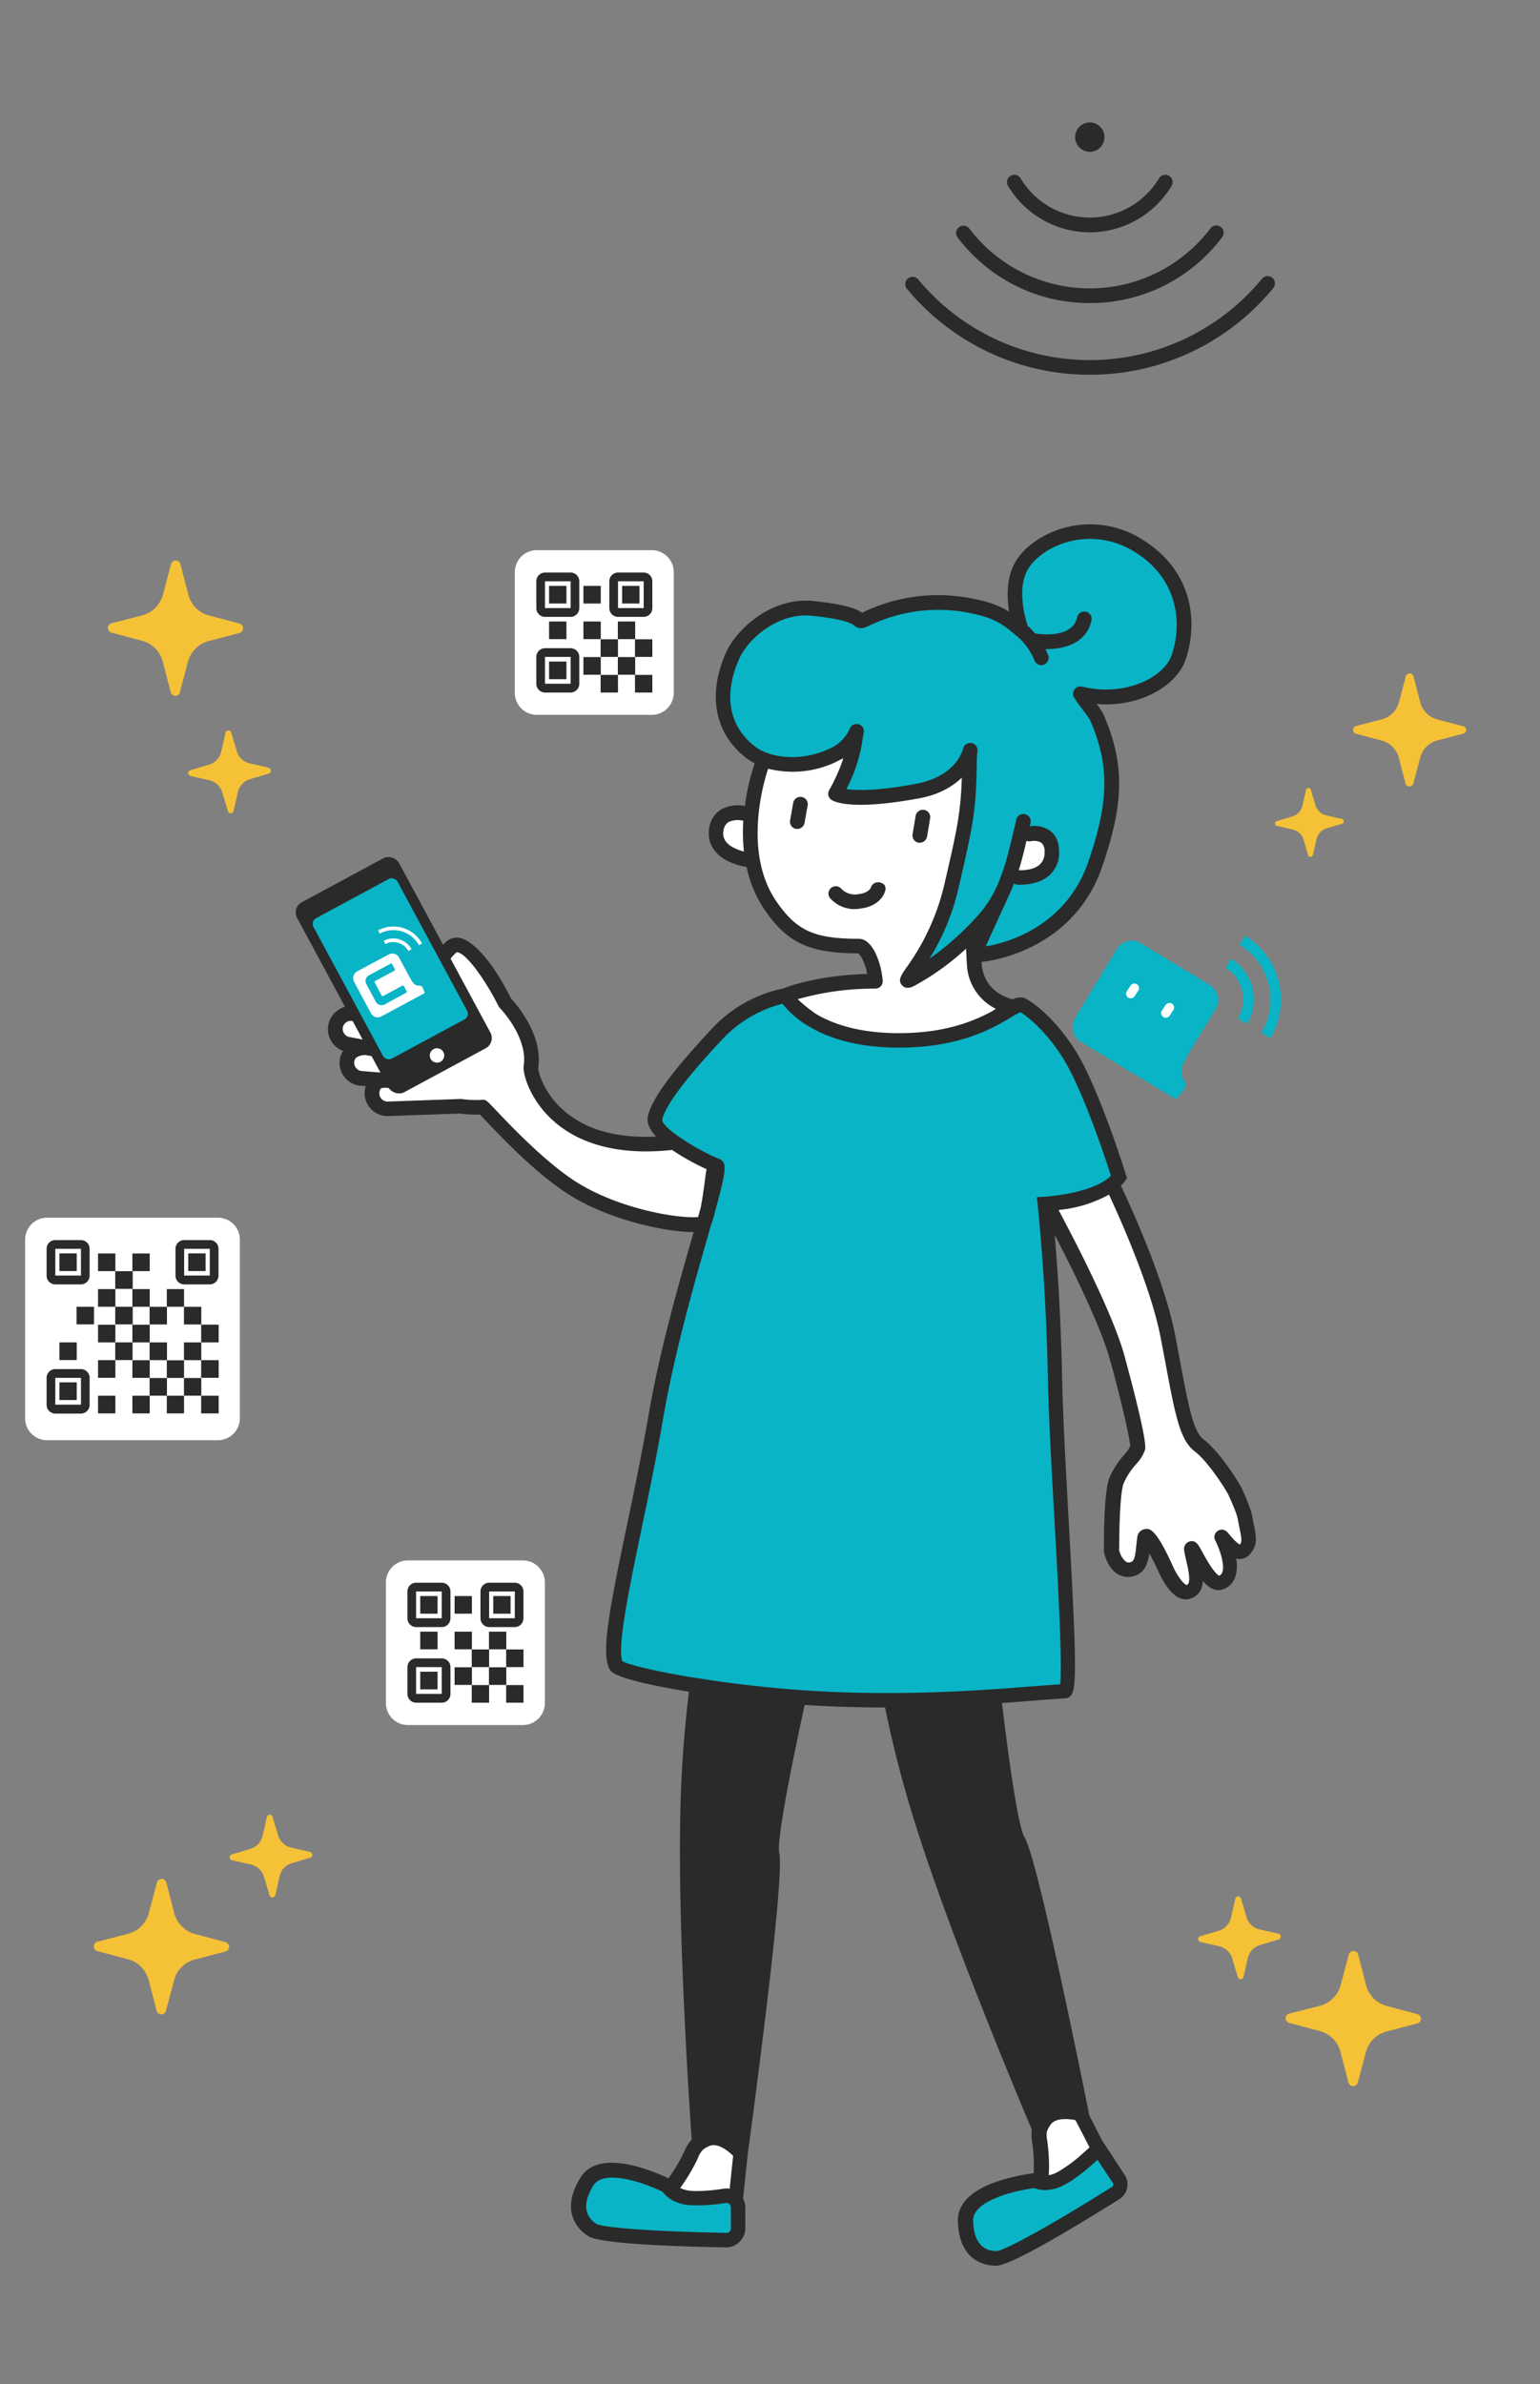 <svg xmlns="http://www.w3.org/2000/svg" viewBox="0 0 420 650"><rect x="0" y="0" width="420" height="650" fill="#808080" stroke="none"/><title>top_poinnt_1_positive</title><g id="top_poinnt_1_positive"><g id="back"><path id="パス_197" data-name="パス 197" d="M49.05,188.75l2.22-8.36a7.92,7.92,0,0,1,5.65-5.61l8.38-2.19a1.31,1.31,0,0,0,.94-1.6,1.33,1.33,0,0,0-.93-1L57,167.82a7.93,7.93,0,0,1-5.62-5.65l-2.18-8.37a1.31,1.31,0,0,0-1.6-.94,1.33,1.33,0,0,0-.95.93l-2.22,8.36a7.93,7.93,0,0,1-5.65,5.62l-8.37,2.17a1.32,1.32,0,0,0,0,2.55l8.36,2.23a7.88,7.88,0,0,1,5.61,5.65l2.18,8.37a1.33,1.33,0,0,0,1.61.94,1.32,1.32,0,0,0,.94-.94Z" fill="#f5c136"/><path id="パス_199" data-name="パス 199" d="M73.27,209.31l-5.15-1.18a4.83,4.83,0,0,1-3.55-3.33l-1.5-5.07a.81.81,0,0,0-1.56.05l-1.19,5.15A4.81,4.81,0,0,1,57,208.48L51.92,210a.81.81,0,0,0,0,1.56l5.16,1.18a4.85,4.85,0,0,1,3.55,3.33l1.51,5.07a.8.8,0,0,0,1.55,0l1.18-5.15a4.86,4.86,0,0,1,3.33-3.56l5.07-1.5a.79.79,0,0,0,.55-1,.81.81,0,0,0-.6-.57Z" fill="#f5c136"/><path id="パス_197-2" data-name="パス 197" d="M370.3,567.85l2.22-8.36a7.92,7.92,0,0,1,5.65-5.61l8.38-2.19a1.32,1.32,0,0,0,0-2.55l-8.35-2.22a7.91,7.91,0,0,1-5.62-5.65l-2.18-8.37a1.32,1.32,0,0,0-2.55,0l-2.22,8.36a7.92,7.92,0,0,1-5.65,5.61L351.61,549a1.32,1.32,0,0,0,0,2.55l8.36,2.23a7.89,7.89,0,0,1,5.61,5.64l2.18,8.37a1.32,1.32,0,0,0,2.55,0Z" fill="#f5c136"/><path id="パス_199-2" data-name="パス 199" d="M348.67,527.23l-5.15-1.18a4.81,4.81,0,0,1-3.55-3.33l-1.51-5.07a.8.8,0,0,0-1-.54.79.79,0,0,0-.55.59l-1.19,5.15a4.84,4.84,0,0,1-3.33,3.56l-5.07,1.5a.81.81,0,0,0-.55,1,.8.8,0,0,0,.6.56l5.15,1.18a4.81,4.81,0,0,1,3.55,3.33l1.51,5.07a.8.8,0,0,0,1,.54.81.81,0,0,0,.56-.59l1.18-5.15a4.81,4.81,0,0,1,3.33-3.55l5.07-1.51a.8.8,0,0,0,.55-1,.78.78,0,0,0-.6-.56Z" fill="#f5c136"/><path id="パス_197-3" data-name="パス 197" d="M385.48,213.54l1.86-7a6.57,6.57,0,0,1,4.7-4.67l7-1.82a1.1,1.1,0,0,0,.79-1.34A1.13,1.13,0,0,0,399,198l-7-1.85a6.57,6.57,0,0,1-4.67-4.7l-1.82-7a1.09,1.09,0,0,0-2.12,0l-1.85,7a6.6,6.6,0,0,1-4.71,4.68l-7,1.81a1.1,1.1,0,0,0,0,2.12l7,1.86a6.57,6.57,0,0,1,4.67,4.7l1.82,7a1.1,1.1,0,0,0,2.12,0Z" fill="#f5c136"/><path id="パス_199-3" data-name="パス 199" d="M366,223.3l-4.29-1a4,4,0,0,1-2.95-2.77l-1.26-4.22a.67.67,0,0,0-1.29,0l-1,4.3a4,4,0,0,1-2.77,3l-4.22,1.26a.66.66,0,0,0,0,1.29l4.29,1a4,4,0,0,1,3,2.77l1.25,4.22a.67.67,0,0,0,.83.45.68.68,0,0,0,.47-.49l1-4.29a4,4,0,0,1,2.77-3L366,224.6a.67.67,0,0,0,.46-.83.7.7,0,0,0-.5-.47Z" fill="#f5c136"/><path id="パス_197-4" data-name="パス 197" d="M45.26,548.23l2.23-8.36a7.9,7.9,0,0,1,5.64-5.61l8.38-2.19a1.32,1.32,0,0,0,0-2.55l-8.36-2.22a8,8,0,0,1-5.62-5.65l-2.17-8.37a1.33,1.33,0,0,0-1.61-.95,1.35,1.35,0,0,0-.95.94l-2.22,8.36a7.9,7.9,0,0,1-5.65,5.61l-8.37,2.18a1.32,1.32,0,0,0,0,2.55l8.36,2.23a7.92,7.92,0,0,1,5.62,5.64l2.17,8.37a1.33,1.33,0,0,0,1.61.95,1.35,1.35,0,0,0,1-.94Z" fill="#f5c136"/><path id="パス_199-4" data-name="パス 199" d="M84.55,504.92l-5.15-1.18a4.83,4.83,0,0,1-3.55-3.33l-1.5-5.06a.81.81,0,0,0-1-.55.8.8,0,0,0-.56.6l-1.19,5.15a4.81,4.81,0,0,1-3.33,3.55l-5.07,1.51a.79.79,0,0,0-.54,1,.81.81,0,0,0,.59.57l5.16,1.18A4.83,4.83,0,0,1,72,511.68l1.51,5.06a.8.8,0,0,0,1.55,0l1.19-5.15A4.81,4.81,0,0,1,79.54,508l5.06-1.5a.81.81,0,0,0,0-1.56Z" fill="#f5c136"/><g id="QRコード"><path id="長方形_56" data-name="長方形 56" d="M146.26,150h31.63a6,6,0,0,1,5.86,6.07v32.76a6,6,0,0,1-5.86,6.07H146.26a6,6,0,0,1-5.86-6.07V156.08A6,6,0,0,1,146.26,150Z" fill="#fff"/><g id="長方形_40" data-name="長方形 40"><path d="M148.6,156.08h7a2.39,2.39,0,0,1,2.34,2.43v7.28a2.38,2.38,0,0,1-2.34,2.42h-7a2.38,2.38,0,0,1-2.34-2.42v-7.28A2.39,2.39,0,0,1,148.6,156.08Z" fill="#fff"/><path d="M155.63,168.19h-7a2.39,2.39,0,0,1-2.36-2.4v-7.28a2.39,2.39,0,0,1,2.36-2.41h7a2.39,2.39,0,0,1,2.36,2.41v7.28A2.39,2.39,0,0,1,155.63,168.19Zm-7-9.7v7.3l7,0,0-7.3Z" fill="#292a2a"/></g><g id="長方形_44" data-name="長方形 44"><path d="M168.52,156.08h7a2.39,2.39,0,0,1,2.34,2.43v7.28a2.38,2.38,0,0,1-2.34,2.42h-7a2.38,2.38,0,0,1-2.35-2.42v-7.28A2.39,2.39,0,0,1,168.52,156.08Z" fill="#fff"/><path d="M175.55,168.19h-7a2.39,2.39,0,0,1-2.37-2.4v-7.28a2.39,2.39,0,0,1,2.37-2.41h7a2.39,2.39,0,0,1,2.36,2.41v7.28A2.39,2.39,0,0,1,175.55,168.19Zm-7-9.7v7.3l7,0,0-7.3Z" fill="#292a2a"/></g><g id="長方形_43" data-name="長方形 43"><path d="M148.6,176.71h7a2.38,2.38,0,0,1,2.34,2.42v7.28a2.39,2.39,0,0,1-2.34,2.43h-7a2.39,2.39,0,0,1-2.34-2.43v-7.28A2.38,2.38,0,0,1,148.6,176.71Z" fill="#fff"/><path d="M155.63,188.82h-7a2.39,2.39,0,0,1-2.36-2.41v-7.28a2.39,2.39,0,0,1,2.36-2.4h7a2.39,2.39,0,0,1,2.36,2.4v7.28A2.39,2.39,0,0,1,155.63,188.82Zm-7-9.71v7.3l7,0,0-7.3Z" fill="#292a2a"/></g><g id="長方形_41" data-name="長方形 41"><path d="M150.94,159.72h2.35a1.19,1.19,0,0,1,1.17,1.21v2.43a1.19,1.19,0,0,1-1.17,1.21h-2.35a1.19,1.19,0,0,1-1.17-1.21v-2.43A1.19,1.19,0,0,1,150.94,159.72Z" fill="#fff"/><rect x="149.75" y="159.74" width="4.73" height="4.81" fill="#292a2a"/></g><g id="長方形_45" data-name="長方形 45"><path d="M170.86,159.72h2.34a1.19,1.19,0,0,1,1.17,1.21v2.43a1.19,1.19,0,0,1-1.17,1.21h-2.34a1.19,1.19,0,0,1-1.17-1.21v-2.43A1.19,1.19,0,0,1,170.86,159.72Z" fill="#fff"/><rect x="169.67" y="159.74" width="4.73" height="4.81" fill="#292a2a"/></g><g id="長方形_46" data-name="長方形 46"><path d="M174.37,174.28h2.35a1.19,1.19,0,0,1,1.17,1.21v2.43a1.19,1.19,0,0,1-1.17,1.21h-2.35a1.19,1.19,0,0,1-1.17-1.21v-2.43A1.19,1.19,0,0,1,174.37,174.28Z" fill="#fff"/><rect x="173.18" y="174.3" width="4.73" height="4.81" fill="#292a2a"/></g><g id="長方形_47" data-name="長方形 47"><path d="M169.69,179.13H172a1.2,1.2,0,0,1,1.17,1.22v2.42A1.2,1.2,0,0,1,172,184h-2.34a1.2,1.2,0,0,1-1.17-1.22v-2.42A1.2,1.2,0,0,1,169.69,179.13Z" fill="#fff"/><rect x="168.5" y="179.15" width="4.73" height="4.81" fill="#292a2a"/></g><g id="長方形_53" data-name="長方形 53"><path d="M169.69,169.43H172a1.19,1.19,0,0,1,1.17,1.21v2.43a1.19,1.19,0,0,1-1.17,1.21h-2.34a1.19,1.19,0,0,1-1.17-1.21v-2.43A1.19,1.19,0,0,1,169.69,169.43Z" fill="#fff"/><rect x="168.5" y="169.45" width="4.73" height="4.81" fill="#292a2a"/></g><g id="長方形_52" data-name="長方形 52"><path d="M160.32,179.13h2.34a1.2,1.2,0,0,1,1.17,1.22v2.42a1.2,1.2,0,0,1-1.17,1.22h-2.34a1.2,1.2,0,0,1-1.18-1.22v-2.42A1.2,1.2,0,0,1,160.32,179.13Z" fill="#fff"/><rect x="159.12" y="179.15" width="4.73" height="4.81" fill="#292a2a"/></g><g id="長方形_51" data-name="長方形 51"><path d="M174.37,184h2.35a1.19,1.19,0,0,1,1.17,1.21v2.43a1.19,1.19,0,0,1-1.17,1.21h-2.35a1.19,1.19,0,0,1-1.17-1.21V185.2A1.19,1.19,0,0,1,174.37,184Z" fill="#fff"/><rect x="173.18" y="184.01" width="4.73" height="4.81" fill="#292a2a"/></g><g id="長方形_49" data-name="長方形 49"><path d="M165,174.28h2.34a1.2,1.2,0,0,1,1.18,1.21v2.43a1.2,1.2,0,0,1-1.18,1.21H165a1.19,1.19,0,0,1-1.17-1.21v-2.43A1.19,1.19,0,0,1,165,174.28Z" fill="#fff"/><rect x="163.81" y="174.3" width="4.73" height="4.81" fill="#292a2a"/></g><g id="長方形_50" data-name="長方形 50"><path d="M160.32,169.43h2.34a1.19,1.19,0,0,1,1.17,1.21v2.43a1.19,1.19,0,0,1-1.17,1.21h-2.34a1.2,1.2,0,0,1-1.18-1.21v-2.43A1.2,1.2,0,0,1,160.32,169.43Z" fill="#fff"/><rect x="159.12" y="169.45" width="4.73" height="4.81" fill="#292a2a"/></g><g id="長方形_55" data-name="長方形 55"><path d="M160.32,159.72h2.34a1.19,1.19,0,0,1,1.17,1.21v2.43a1.19,1.19,0,0,1-1.17,1.21h-2.34a1.2,1.2,0,0,1-1.18-1.21v-2.43A1.2,1.2,0,0,1,160.32,159.72Z" fill="#fff"/><rect x="159.12" y="159.74" width="4.73" height="4.81" fill="#292a2a"/></g><g id="長方形_54" data-name="長方形 54"><path d="M150.94,169.43h2.35a1.19,1.19,0,0,1,1.17,1.21v2.43a1.19,1.19,0,0,1-1.17,1.21h-2.35a1.19,1.19,0,0,1-1.17-1.21v-2.43A1.19,1.19,0,0,1,150.94,169.43Z" fill="#fff"/><rect x="149.75" y="169.45" width="4.73" height="4.81" fill="#292a2a"/></g><g id="長方形_48" data-name="長方形 48"><path d="M165,184h2.34a1.2,1.2,0,0,1,1.18,1.21v2.43a1.2,1.2,0,0,1-1.18,1.21H165a1.19,1.19,0,0,1-1.17-1.21V185.2A1.19,1.19,0,0,1,165,184Z" fill="#fff"/><rect x="163.81" y="184.01" width="4.73" height="4.81" fill="#292a2a"/></g><g id="長方形_42" data-name="長方形 42"><path d="M150.94,180.35h2.35a1.19,1.19,0,0,1,1.17,1.21V184a1.19,1.19,0,0,1-1.17,1.21h-2.35a1.19,1.19,0,0,1-1.17-1.21v-2.43A1.19,1.19,0,0,1,150.94,180.35Z" fill="#fff"/><rect x="149.75" y="180.37" width="4.73" height="4.81" fill="#292a2a"/></g></g><g id="QRコード-2"><path id="長方形_56-2" data-name="長方形 56-2" d="M111.11,425.44h31.63a6,6,0,0,1,5.86,6.06v32.76a6,6,0,0,1-5.86,6.07H111.11a6,6,0,0,1-5.86-6.07V431.5A6,6,0,0,1,111.11,425.44Z" fill="#fff"/><g id="長方形_40-2" data-name="長方形 40-2"><path d="M113.45,431.5h7a2.39,2.39,0,0,1,2.35,2.43v7.28a2.39,2.39,0,0,1-2.35,2.43h-7a2.39,2.39,0,0,1-2.34-2.43v-7.28A2.39,2.39,0,0,1,113.45,431.5Z" fill="#fff"/><path d="M120.48,443.62h-7a2.39,2.39,0,0,1-2.36-2.41v-7.28a2.39,2.39,0,0,1,2.36-2.41h7a2.39,2.39,0,0,1,2.37,2.41v7.28A2.39,2.39,0,0,1,120.48,443.62Zm-7-9.71v7.3l7,0,0-7.3Z" fill="#292a2a"/></g><g id="長方形_44-2" data-name="長方形 44-2"><path d="M133.37,431.5h7a2.39,2.39,0,0,1,2.34,2.43v7.28a2.39,2.39,0,0,1-2.34,2.43h-7a2.39,2.39,0,0,1-2.34-2.43v-7.28A2.39,2.39,0,0,1,133.37,431.5Z" fill="#fff"/><path d="M140.4,443.62h-7a2.39,2.39,0,0,1-2.36-2.41v-7.28a2.39,2.39,0,0,1,2.36-2.41h7a2.39,2.39,0,0,1,2.36,2.41v7.28A2.39,2.39,0,0,1,140.4,443.62Zm-7-9.71v7.3l7,0,0-7.3Z" fill="#292a2a"/></g><g id="長方形_43-2" data-name="長方形 43-2"><path d="M113.45,452.13h7a2.39,2.39,0,0,1,2.35,2.43v7.28a2.38,2.38,0,0,1-2.35,2.42h-7a2.38,2.38,0,0,1-2.34-2.42v-7.28A2.39,2.39,0,0,1,113.45,452.13Z" fill="#fff"/><path d="M120.48,464.24h-7a2.39,2.39,0,0,1-2.36-2.4v-7.28a2.39,2.39,0,0,1,2.36-2.41h7a2.39,2.39,0,0,1,2.37,2.41v7.28A2.39,2.39,0,0,1,120.48,464.24Zm-7-9.71v7.31l7,0,0-7.3Z" fill="#292a2a"/></g><g id="長方形_41-2" data-name="長方形 41-2"><path d="M115.8,435.14h2.34a1.2,1.2,0,0,1,1.17,1.22v2.42a1.2,1.2,0,0,1-1.17,1.22H115.8a1.2,1.2,0,0,1-1.17-1.22v-2.42A1.2,1.2,0,0,1,115.8,435.14Z" fill="#fff"/><rect x="114.61" y="435.16" width="4.73" height="4.81" fill="#292a2a"/></g><g id="長方形_45-2" data-name="長方形 45-2"><path d="M135.71,435.14h2.35a1.2,1.2,0,0,1,1.17,1.22v2.42a1.2,1.2,0,0,1-1.17,1.22h-2.35a1.2,1.2,0,0,1-1.17-1.22v-2.42A1.2,1.2,0,0,1,135.71,435.14Z" fill="#fff"/><rect x="134.52" y="435.16" width="4.73" height="4.81" fill="#292a2a"/></g><g id="長方形_46-2" data-name="長方形 46-2"><path d="M139.23,449.7h2.34a1.2,1.2,0,0,1,1.17,1.22v2.42a1.2,1.2,0,0,1-1.17,1.22h-2.34a1.2,1.2,0,0,1-1.17-1.22v-2.42A1.2,1.2,0,0,1,139.23,449.7Z" fill="#fff"/><rect x="138.04" y="449.72" width="4.73" height="4.81" fill="#292a2a"/></g><g id="長方形_47-2" data-name="長方形 47-2"><path d="M134.54,454.56h2.35a1.19,1.19,0,0,1,1.17,1.21v2.43a1.19,1.19,0,0,1-1.17,1.21h-2.35a1.19,1.19,0,0,1-1.17-1.21v-2.43A1.19,1.19,0,0,1,134.54,454.56Z" fill="#fff"/><rect x="133.35" y="454.58" width="4.73" height="4.81" fill="#292a2a"/></g><g id="長方形_53-2" data-name="長方形 53-2"><path d="M134.54,444.85h2.35a1.19,1.19,0,0,1,1.17,1.21v2.43a1.19,1.19,0,0,1-1.17,1.21h-2.35a1.19,1.19,0,0,1-1.17-1.21v-2.43A1.19,1.19,0,0,1,134.54,444.85Z" fill="#fff"/><rect x="133.35" y="444.87" width="4.73" height="4.81" fill="#292a2a"/></g><g id="長方形_52-2" data-name="長方形 52-2"><path d="M125.17,454.56h2.34a1.19,1.19,0,0,1,1.17,1.21v2.43a1.19,1.19,0,0,1-1.17,1.21h-2.34A1.19,1.19,0,0,1,124,458.2v-2.43A1.19,1.19,0,0,1,125.17,454.56Z" fill="#fff"/><rect x="123.98" y="454.58" width="4.73" height="4.81" fill="#292a2a"/></g><g id="長方形_51-2" data-name="長方形 51-2"><path d="M139.23,459.41h2.34a1.19,1.19,0,0,1,1.17,1.21v2.43a1.19,1.19,0,0,1-1.17,1.21h-2.34a1.19,1.19,0,0,1-1.17-1.21v-2.43A1.19,1.19,0,0,1,139.23,459.41Z" fill="#fff"/><rect x="138.04" y="459.43" width="4.73" height="4.81" fill="#292a2a"/></g><g id="長方形_49-2" data-name="長方形 49-2"><path d="M129.86,449.7h2.34a1.2,1.2,0,0,1,1.17,1.22v2.42a1.2,1.2,0,0,1-1.17,1.22h-2.34a1.2,1.2,0,0,1-1.18-1.22v-2.42A1.2,1.2,0,0,1,129.86,449.7Z" fill="#fff"/><rect x="128.66" y="449.72" width="4.73" height="4.81" fill="#292a2a"/></g><g id="長方形_50-2" data-name="長方形 50-2"><path d="M125.17,444.85h2.34a1.19,1.19,0,0,1,1.17,1.21v2.43a1.19,1.19,0,0,1-1.17,1.21h-2.34a1.19,1.19,0,0,1-1.17-1.21v-2.43A1.19,1.19,0,0,1,125.17,444.85Z" fill="#fff"/><rect x="123.98" y="444.87" width="4.73" height="4.81" fill="#292a2a"/></g><g id="長方形_55-2" data-name="長方形 55-2"><path d="M125.17,435.14h2.34a1.2,1.2,0,0,1,1.17,1.22v2.42a1.2,1.2,0,0,1-1.17,1.22h-2.34a1.2,1.2,0,0,1-1.17-1.22v-2.42A1.2,1.2,0,0,1,125.17,435.14Z" fill="#fff"/><rect x="123.98" y="435.16" width="4.73" height="4.81" fill="#292a2a"/></g><g id="長方形_54-2" data-name="長方形 54-2"><path d="M115.8,444.85h2.34a1.19,1.19,0,0,1,1.17,1.21v2.43a1.19,1.19,0,0,1-1.17,1.21H115.8a1.19,1.19,0,0,1-1.17-1.21v-2.43A1.19,1.19,0,0,1,115.8,444.85Z" fill="#fff"/><rect x="114.61" y="444.87" width="4.73" height="4.81" fill="#292a2a"/></g><g id="長方形_48-2" data-name="長方形 48-2"><path d="M129.86,459.41h2.34a1.19,1.19,0,0,1,1.17,1.21v2.43a1.19,1.19,0,0,1-1.17,1.21h-2.34a1.2,1.2,0,0,1-1.18-1.21v-2.43A1.2,1.2,0,0,1,129.86,459.41Z" fill="#fff"/><rect x="128.66" y="459.43" width="4.73" height="4.81" fill="#292a2a"/></g><g id="長方形_42-2" data-name="長方形 42-2"><path d="M115.8,455.77h2.34a1.19,1.19,0,0,1,1.17,1.21v2.43a1.19,1.19,0,0,1-1.17,1.21H115.8a1.19,1.19,0,0,1-1.17-1.21V457A1.19,1.19,0,0,1,115.8,455.77Z" fill="#fff"/><rect x="114.61" y="455.79" width="4.73" height="4.81" fill="#292a2a"/></g></g><g id="QRコード_大_" data-name="QRコード 大 "><path id="長方形_65" data-name="長方形 65" d="M12.7,332H59.56a6,6,0,0,1,5.86,6.07v48.53a6,6,0,0,1-5.86,6.07H12.7a6,6,0,0,1-5.85-6.07V338.08A6,6,0,0,1,12.7,332Z" fill="#fff"/><path d="M15.05,338.08h7a2.38,2.38,0,0,1,2.34,2.42v7.28a2.39,2.39,0,0,1-2.34,2.43h-7a2.39,2.39,0,0,1-2.35-2.43V340.5A2.38,2.38,0,0,1,15.05,338.08Z" fill="#fff"/><path d="M50.19,338.08h7a2.37,2.37,0,0,1,2.34,2.42v7.28a2.38,2.38,0,0,1-2.34,2.43h-7a2.39,2.39,0,0,1-2.34-2.43V340.5A2.38,2.38,0,0,1,50.19,338.08Z" fill="#fff"/><path d="M15.05,373.26h7a2.39,2.39,0,0,1,2.34,2.43V383a2.39,2.39,0,0,1-2.34,2.43h-7A2.39,2.39,0,0,1,12.7,383v-7.28A2.39,2.39,0,0,1,15.05,373.26Z" fill="#fff"/><g id="長方形_69" data-name="長方形 69"><path d="M17.39,341.72h2.34a1.19,1.19,0,0,1,1.17,1.21v2.43a1.19,1.19,0,0,1-1.17,1.21H17.39a1.19,1.19,0,0,1-1.17-1.21v-2.43A1.19,1.19,0,0,1,17.39,341.72Z" fill="#fff"/><path d="M22.08,338.1h-7a2.39,2.39,0,0,0-2.37,2.4v7.28a2.39,2.39,0,0,0,2.37,2.41h7a2.39,2.39,0,0,0,2.36-2.41V340.5A2.39,2.39,0,0,0,22.08,338.1Zm-7,9.68v-7.3l7,0,0,7.3Z" fill="#292a2a"/><rect x="16.2" y="341.74" width="4.73" height="4.81" fill="#292a2a"/></g><g id="長方形_70" data-name="長方形 70"><path d="M52.54,341.72h2.34a1.19,1.19,0,0,1,1.17,1.21v2.43a1.19,1.19,0,0,1-1.17,1.21H52.54a1.2,1.2,0,0,1-1.18-1.21v-2.43A1.2,1.2,0,0,1,52.54,341.72Z" fill="#fff"/><path d="M57.22,338.1h-7a2.39,2.39,0,0,0-2.36,2.4v7.28a2.39,2.39,0,0,0,2.36,2.41h7a2.4,2.4,0,0,0,2.37-2.41V340.5A2.39,2.39,0,0,0,57.22,338.1Zm-7,9.68v-7.3l7,0,0,7.3Z" fill="#292a2a"/><rect x="51.34" y="341.74" width="4.73" height="4.81" fill="#292a2a"/></g><path d="M40.8,356.3v4.81h1.09l.1,0h2.34l.11,0h1.09V356.3h-1.1l-.1,0H42l-.1,0Z" fill="#292a2a"/><path d="M37.31,356.28h2.34l.1,0h1.09v-4.81H39.75l-.1,0H37.31a.45.45,0,0,0-.11,0H36.11v4.81h1.1Z" fill="#292a2a"/><path d="M37.31,346.57h2.34l.1,0h1.09v-4.81H39.75l-.1,0H37.31l-.1,0h-1.1v4.81h1.1Z" fill="#292a2a"/><path d="M27.93,346.57h2.35l.1,0h1.09v-4.81H30.38l-.1,0H27.93l-.1,0H26.74v4.81h1.09Z" fill="#292a2a"/><path d="M31.43,346.59v4.81h1.09l.1,0H35l.1,0h1.1v-4.81h-1.1l-.1,0H32.62l-.1,0Z" fill="#292a2a"/><path d="M35,356.28H32.62l-.1,0H31.43v4.81h1.09l.1,0H35l.1,0h1.1V356.3h-1.1Z" fill="#292a2a"/><path d="M27.93,356.28h2.35l.09,0h1.1v-4.81H30.38l-.1,0H27.93l-.1,0H26.74v4.81h1.1Z" fill="#292a2a"/><path d="M27.93,366h2.35l.1,0h1.09v-4.81H30.38l-.1,0H27.93l-.1,0H26.74V366h1.09Z" fill="#292a2a"/><path d="M24.42,356.28H22.08l-.1,0h-1.1v4.81H22l.11,0h2.34l.1,0h1.09V356.3H24.52Z" fill="#292a2a"/><path d="M19.73,366H17.39l-.1,0H16.2v4.82h1.09l.1,0h2.34l.1,0h1.1V366h-1.1Z" fill="#292a2a"/><path d="M37.31,366h2.34l.1,0h1.09v-4.81H39.75l-.1,0H37.31l-.1,0h-1.1V366h1.1Z" fill="#292a2a"/><path d="M42,370.84h2.34l.1,0h1.1V366H44.44l-.11,0H42l-.1,0H40.8v4.82h1.09Z" fill="#292a2a"/><path d="M46.68,356.28H49l.1,0h1.09v-4.81H49.12a.29.29,0,0,0-.1,0H46.68a.29.29,0,0,0-.1,0H45.49v4.81h1.09Z" fill="#292a2a"/><path d="M51.36,370.84h2.35l.1,0H54.9V366H53.81l-.1,0H51.36l-.1,0H50.17v4.82h1.09Z" fill="#292a2a"/><path d="M50.17,356.3v4.81h1.09l.1,0h2.35l.1,0H54.9V356.3H53.81l-.1,0H51.36l-.09,0Z" fill="#292a2a"/><path d="M58.49,361.15l-.1,0H56.05l-.1,0H54.86V366H56l.1,0h2.34l.1,0h1.1v-4.81Z" fill="#292a2a"/><path d="M30.28,370.84H27.93l-.1,0H26.74v4.81h1.09l.1,0h2.35l.1,0h1.09v-4.81H30.38Z" fill="#292a2a"/><path d="M36.16,370.82V366h-1.1l-.1,0H32.62l-.1,0H31.43v4.82h1.09l.1,0H35l.1,0Z" fill="#292a2a"/><path d="M36.11,370.86v4.81H37.2l.11,0h2.34l.1,0h1.09v-4.81H39.75l-.1,0H37.31l-.11,0Z" fill="#292a2a"/><path d="M45.53,380.52v-4.81h-1.1l-.1,0H42l-.1,0H40.8v4.81h1.09l.1,0h2.34l.11,0Z" fill="#292a2a"/><path d="M46.68,375.69H49l.1,0h1.09v-4.81H49.12l-.1,0H46.68l-.1,0H45.49v4.81h1.09Z" fill="#292a2a"/><path d="M54.9,380.52v-4.81H53.81l-.1,0H51.36l-.09,0h-1.1v4.81h1.09l.1,0h2.35l.1,0Z" fill="#292a2a"/><path d="M58.39,370.84H56.05l-.1,0H54.86v4.81H56l.1,0h2.34l.11,0h1.09v-4.81h-1.1Z" fill="#292a2a"/><path d="M30.28,380.54H27.93l-.1,0H26.74v4.82h1.09l.1,0h2.35l.1,0h1.09v-4.82H30.38Z" fill="#292a2a"/><path d="M39.65,380.54H37.31l-.1,0h-1.1v4.82h1.1l.1,0h2.34l.1,0h1.09v-4.82H39.75Z" fill="#292a2a"/><path d="M49,380.54H46.68l-.1,0H45.49v4.82h1.09l.1,0H49l.1,0h1.09v-4.82H49.12Z" fill="#292a2a"/><path d="M58.39,380.54H56.05l-.1,0H54.86v4.82H56l.1,0h2.34l.1,0h1.1v-4.82h-1.1Z" fill="#292a2a"/><path d="M22.08,373.28h-7a2.39,2.39,0,0,0-2.37,2.41V383a2.39,2.39,0,0,0,2.37,2.41h7A2.39,2.39,0,0,0,24.44,383v-7.28A2.39,2.39,0,0,0,22.08,373.28Zm-7,9.69v-7.3l7,0,0,7.3Z" fill="#292a2a"/><path d="M19.73,376.9H17.39l-.1,0H16.2v4.82h1.09l.1,0h2.34l.1,0h1.1v-4.82h-1.1Z" fill="#292a2a"/></g><g id="Wi-Fi"><path d="M297.22,102.18a64.64,64.64,0,0,1-49.9-23.47,2,2,0,0,1,3.08-2.55,60.78,60.78,0,0,0,93.73-.11,2,2,0,1,1,3.08,2.55A64.63,64.63,0,0,1,297.22,102.18Z" fill="#2a2a2a"/><path d="M297.22,82.63a44.93,44.93,0,0,1-36.05-17.89,2,2,0,1,1,3.19-2.42,41.26,41.26,0,0,0,65.72,0,2,2,0,1,1,3.18,2.42A44.93,44.93,0,0,1,297.22,82.63Z" fill="#2a2a2a"/><path d="M297.22,63.35a26.1,26.1,0,0,1-22.3-12.66,2,2,0,1,1,3.43-2.06,22,22,0,0,0,37.74,0,2,2,0,1,1,3.43,2.06A26.11,26.11,0,0,1,297.22,63.35Z" fill="#2a2a2a"/><circle cx="297.22" cy="37.39" r="4" fill="#2a2a2a"/></g></g><g id="塗り"><path id="腕" d="M286.87,330.82s13.89,25.57,17.67,38.73c2.69,9.38,6.16,23.87,5.8,25.2-.63,2.3-3.72,4.17-5.72,8.83-1.52,3.55-1.4,18.31-1.4,18.31-.43.84,1.34,7.11,5.56,6,3.17-.83,2.79-4.74,3.33-8.32s5.9,8.24,5.9,8.24,3.2,7.3,6.26,6.24c3.83-1.33,1.16-8,.66-11.49-.37-2.59,4.58,10.42,8.21,9,5-2,.77-11,.12-12.29s4.15,6.53,6.57,3c1.25-1.83.65-3.54-.08-7.32-.33-1.73-.2-2.22-2.83-8.09-.71-1.57-5.92-9.8-9.82-12.72s-4.89-10.31-8.54-29.51c-3.24-17.1-15.29-41.75-15.29-41.75" fill="#fff"/><path id="腕-2" data-name="腕" d="M194.65,319.1c-.26.12-1.51,14.41-3.21,14.67-6.07.91-23.35-2.37-34.88-9.55S132,301.81,131.63,301.83a29.91,29.91,0,0,1-6.08-.24h-.25l-19.43.7a4.27,4.27,0,0,1-4.42-4.11c0-.63.17-3,2.14-3.5,2.16-.58,6.25.68,6.83.22L98.27,294a4.26,4.26,0,0,1-3.63-4.81h0c.13-.91.56-2.74,3.72-3.4,2.74-.57,8.41,1.51,9.21,1.32l-13-2.4a4.27,4.27,0,0,1,2.22-8.25l.13,0,10.77,1.5c1.32,0,2.57,1.46,4.31,1.41l-8.13-3.28a4.26,4.26,0,0,1,3.19-7.91l17.22,5.64.89,7.93c.38-.63-.68-8.72-1.51-9.62-2.3-7.93-5.78-8.83-.86-13.72s14.87,15,14.87,15,8.5,8.62,7,17.57c-.29,1.82,5.09,23.94,38,20.58" fill="#fff"/><path id="耳" d="M203.7,222s-7.3-2.18-8.35,4.19c-1.14,6.92,8.35,8.22,8.35,8.22" fill="#fff"/><path id="顔" d="M208.05,209s-8.12,22.26,2.4,37.75c5.68,8.37,11,11.21,24.21,11.2.11,0,1.25-.08,2.66,2.57a19.77,19.77,0,0,1,1.86,7c-12.62,0-22.09,2.78-24.49,3.88-.82.39,25.29,29.29,60.72,3.68a9.9,9.9,0,0,1,1.12-.59c.14-.07-9.71-1.59-10.36-11.92-1.52-24.27-.42-58.88-.14-59" fill="#fff"/><path id="髪" d="M310.82,149c-12.48-7.94-26.24-2.89-31.49,4.14s-.73,18.79-.73,18.79c-4.55-4.06-7.62-5.67-15.21-7a45.36,45.36,0,0,0-27.49,4c-3.13,1.42,1.86-1.36-14.32-3-10.42-1.06-19.26,7.11-21.84,13-5,11.37-2.34,20.41,4.64,26,5.35,4.29,15,4.7,22.58,1.14s7-10.38,6.22-3.9c-.87,6.88-5.28,14.29-5.28,14.29s3.77,2.67,22.08-.65c11.42-2.07,14.17-9.3,14.64-11.16a29.66,29.66,0,0,0-.21,3.65c-.15,12.79-1.05,16.74-5.05,34s-14.74,26.59-11.13,24.83,12.65-7.59,20.64-16.83a33.69,33.69,0,0,0,5.2-8.5l-8.49,18.65c6.86-.12,26.26-4.87,33.08-24.61,5.86-17,6.09-27.22.43-40.28-.46-1.07-3.88-5.22-4.45-6.32,12.73,3.14,24.44-2.82,26.85-10.06C324.67,169.59,323.31,156.94,310.82,149Z" fill="#09b4c6"/><path id="耳-2" data-name="耳" d="M280.24,227.41s6.14-1.43,6.13,4.9c0,7.75-9.23,6.94-9.23,6.94" fill="#fff"/><path id="脚" d="M221.76,446.24s-12.61,53.06-11.09,59.55-8.37,79.37-8.37,79.37l-11.57-1.22s-3.8-52.07-3.19-87.25,5.64-53.47,5.64-53.47Z" fill="#2a2a2a"/><path id="脚-2" data-name="脚" d="M268.91,442.14s5.35,54.27,8.9,59.92,17.92,77.77,17.92,77.77l-11.33,2.61S263.85,534.45,253,501s-12.08-52.4-12.08-52.4Z" fill="#2a2a2a"/><path id="足首" d="M202.27,587.14l-1.33,12.66a3.19,3.19,0,0,0-2.94-1.1,43.47,43.47,0,0,1-9.53.57,8.17,8.17,0,0,1-5.35-2.34c.23-.38.5-.78.81-1.21,6.61-9.22,4.22-10.17,8.81-12.31S202.27,587.14,202.27,587.14Z" fill="#fff"/><path id="足首-2" data-name="足首" d="M299.72,586.22c-1.5,1.44-6.39,6-10,7.81a8.09,8.09,0,0,1-5.77,1c0-.44,0-.92,0-1.44.52-11.35-2-10.84.68-15.14s10-2.06,10-2.06Z" fill="#fff"/><path id="靴" d="M188.47,599.27a43.36,43.36,0,0,0,9.52-.58,3.26,3.26,0,0,1,3.74,3.22v5.6a3.26,3.26,0,0,1-3.32,3.27c-9-.16-33.36-.8-36.46-2.76-2.47-1.57-6.17-5.54-1.49-13.18,4.05-6.62,17.58-.89,21.14.77a3.11,3.11,0,0,1,1.19.94C183.42,597.37,185,598.9,188.47,599.27Z" fill="#09b4c6"/><path id="靴-2" data-name="靴" d="M289.72,594c4.31-2.19,10.46-8.24,10.46-8.24l4.6,7.05.86,1.32a2.74,2.74,0,0,1-.84,3.83c-7.24,4.52-28.8,17.78-32.55,17.83-2.92,0-8.19-1.28-8.43-10.24s19.11-11,19.11-11S285.41,596.22,289.72,594Z" fill="#09b4c6"/><path id="服" d="M214.24,271.43s-10.16,1.31-19,10.77-15.52,17.72-16.64,22.52,14.3,12.13,16.64,13.07S184.54,353.55,179,385.3s-14.17,62.86-11,68.78c1.26,2.37,31.8,8.27,60.83,9.27s51.61-1.71,61.65-2.23c2.62-.14-2.22-58.67-2.75-85.74s-2.8-47.16-2.8-47.16,15.58-.84,20.21-7.29c0,0-5.26-17.06-11.06-28.89S279.83,274.21,278.6,274c-2.87-.61-11,10-34.4,9.65S214.24,271.43,214.24,271.43Z" fill="#09b4c6"/></g><g id="顔-2" data-name="顔"><path d="M217.45,226l-.35,0a2,2,0,0,1-1.62-2.31l.85-4.78a2,2,0,0,1,3.94.7l-.85,4.77A2,2,0,0,1,217.45,226Z" fill="#2a2a2a"/><path d="M250.86,229.76a2,2,0,0,1-.34,0,2,2,0,0,1-1.64-2.3l.84-5a2,2,0,1,1,3.95.66l-.84,5A2,2,0,0,1,250.86,229.76Z" fill="#2a2a2a"/><path d="M233.18,247.87a8.88,8.88,0,0,1-6.86-3.07,2,2,0,0,1,3.15-2.46,5.05,5.05,0,0,0,4.36,1.49c3.29-.33,3.71-1.89,3.73-2l.06-.13c1-2,4.1-1.15,3.88.66v.12c0,.19-.74,4.64-7.27,5.29A9.51,9.51,0,0,1,233.18,247.87Z" fill="#2a2a2a"/></g><path id="アウトライン" d="M342,415.94c-.09-.43-.19-.9-.29-1.41l-.09-.55c-.29-1.65-.57-2.83-2.87-8-.82-1.82-6.24-10.34-10.45-13.5-2.87-2.15-4.06-8.53-6.68-22.5l-1.09-5.78c-2.87-15.1-12.27-35.54-14.83-40.93a8.43,8.43,0,0,0,1.07-1.19l.58-.81-.29-1c-.22-.7-5.37-17.34-11.17-29.17C289.92,279,281,272.42,279,272a4.34,4.34,0,0,0-2.79.49c-3.05-.83-8.09-3.22-8.51-10,0-.08,0-.15,0-.23,8.52-.92,26.23-6.64,32.84-25.81,6.12-17.73,6.22-28.26.38-41.73a17.59,17.59,0,0,0-1.84-2.78c11.82,1,21.92-5,24.3-12.17,3.35-10,2.08-23.81-11.49-32.45A26.6,26.6,0,0,0,292,143.49c-5.85,1.19-11.18,4.35-14.24,8.45-3.36,4.5-3.26,10.47-2.52,14.85-3.11-1.93-6.36-2.95-11.47-3.86a47.15,47.15,0,0,0-28.37,4l-.29.13h0c-1.22-.88-4-2.25-13.28-3.19-11.52-1.18-21.05,7.75-23.87,14.16-5,11.36-3.09,21.7,5.22,28.38a15.49,15.49,0,0,0,2.66,1.71,1,1,0,0,0-.07.15,58.9,58.9,0,0,0-2.62,11.48,9.54,9.54,0,0,0-6.57,1,7,7,0,0,0-3.16,5.07,7.69,7.69,0,0,0,1.36,5.95c2.7,3.66,8.09,4.49,8.7,4.57h.13a32.67,32.67,0,0,0,4.78,11.51c6.25,9.2,12.26,12.05,25.67,12.08a4.68,4.68,0,0,1,1.1,1.5,15.2,15.2,0,0,1,1.34,4.12c-11.79.3-20.22,2.84-22.76,3.92a36.78,36.78,0,0,0-19.9,11.34c-10.76,11.53-16,18.75-17.13,23.43-.44,1.88.53,3.81,2.21,5.64-10.87.52-19.4-1.92-25.38-7.29-5.4-4.84-6.72-10.37-6.77-11.35,1.42-9-5.92-17.41-7.36-18.95-7.46-14.81-13-16.4-14-16.57a4.39,4.39,0,0,0-4,1.29c-4.22,4.18-3.39,6.68-1.69,10.41.42.92.9,2,1.37,3.26l-13.35-4.38a6.27,6.27,0,0,0-8,8.24l.15.32-2.53-.35h0A6.28,6.28,0,0,0,89.66,279a6.19,6.19,0,0,0,.62,4.76,6.26,6.26,0,0,0,3.28,2.76,5.75,5.75,0,0,0-.9,2.44A6.28,6.28,0,0,0,98,296h.13l1.62.12a6.25,6.25,0,0,0,6.19,8.17l19.43-.69h.12a32.65,32.65,0,0,0,5.4.28l1.32,1.39c4.24,4.47,14.16,15,23.3,20.65,10.54,6.57,25.74,10,33.61,10h.06l-.15.52c-3.79,13.19-9,31.27-12,48.52-1.83,10.58-4,21.24-6,30.64-4.77,22.9-7.15,35-4.82,39.43.46.86,1.53,2.87,21.44,6.18l.25,0a328.12,328.12,0,0,0-2.4,35.41c-.57,32.7,2.71,80.51,3.15,86.75a10.61,10.61,0,0,0-2,3.16c-.37.78-.84,1.77-1.57,3.06s-1.55,2.6-2.78,4.35a1.45,1.45,0,0,0-.32-.18c-5.54-2.58-19-7.74-23.69,0-6,9.74.12,14.64,2.13,15.91,2.57,1.62,15.18,2.66,37.49,3.08h.1a5.27,5.27,0,0,0,5.26-5.28l0-5.6a5.1,5.1,0,0,0-.62-2.45l1.28-12.1h0l.26-1.93c1-7.49,9.9-73.42,8.34-80.09-.76-3.24,3-22.44,6.93-40.46,3.16.21,6.25.37,9.23.48q6.58.22,12.68.22a321.42,321.42,0,0,0,9.62,36c9.37,28.81,26.07,68.81,30.42,79.12a11.31,11.31,0,0,0,.11,3.54,44.26,44.26,0,0,1,.39,8.33,52.31,52.31,0,0,0-9.86,2.22c-9.1,3.08-10.9,7.58-10.81,10.81.3,11.24,7.85,12.18,10.34,12.18h.11c3.07,0,14.37-6.13,33.58-18.13a4.75,4.75,0,0,0,1.46-6.62l-6.24-9.55-3.4-6.68c-2.87-14.3-14.29-70.48-17.67-75.83-1.65-2.61-4.11-19.52-6.15-36.61,3.21-.22,6.14-.45,8.79-.66,3.35-.27,6.24-.49,8.45-.61a2.19,2.19,0,0,0,1.54-.75c1.63-1.81,1.54-9.4-.59-47.76-.79-14.29-1.61-29.07-1.81-39.26-.32-16.27-1.27-30.13-2-38.57,4.2,8.07,12.18,24,14.86,33.32,2.85,9.94,5.68,22.23,5.74,24.27a9.93,9.93,0,0,1-1.6,2.28,23.68,23.68,0,0,0-4,6.15c-1.56,3.63-1.59,15.84-1.57,18.87-.32,1.79.86,4.54,2,6a5.64,5.64,0,0,0,6,2.16c3.2-.84,4-3.59,4.38-6.24.83,1.5,1.75,3.36,2.51,5,.83,1.9,3.63,7.55,7.43,7.55a4,4,0,0,0,1.32-.23c2.34-.81,3.19-2.66,3.34-4.78,1.64,1.89,3.52,3.06,5.62,2.22a5.49,5.49,0,0,0,3.17-3.23,9.86,9.86,0,0,0,.27-5.11,4,4,0,0,0,1.08.12,3.87,3.87,0,0,0,3.07-1.8C343,421.08,342.6,418.93,342,415.94ZM197.94,229.41a3.65,3.65,0,0,1-.62-2.92,3.21,3.21,0,0,1,1.32-2.33,6,6,0,0,1,4.07-.37,49.48,49.48,0,0,0,.18,8.39C201.36,231.79,199.06,230.93,197.94,229.41Zm7.7-26.08c-6.9-5.54-8.34-13.94-4.07-23.65,2.44-5.55,10.68-12.74,19.81-11.8,6.38.66,10.29,1.56,11.61,2.69s2.61.68,3.74.17l.3-.14a43.39,43.39,0,0,1,26-3.74c6.31,1.13,9.16,2.38,12.5,5.08a2.6,2.6,0,0,0,.38.36c.18.12.34.25.51.37l.84.74c.08.07.17.1.25.16A17.43,17.43,0,0,1,282.1,180a2,2,0,0,0,1.89,1.35,2,2,0,0,0,.64-.1,2,2,0,0,0,1.26-2.54,16.88,16.88,0,0,0-.76-1.72h.26c4.87,0,10.9-1.62,12.26-7.74a2,2,0,1,0-3.9-.87c-1.36,6.09-11.27,4.36-11.4,4.34h-.06a22.64,22.64,0,0,0-2-2.07c-.74-2.23-3.31-11.06.64-16.34,4.67-6.26,17.28-11,28.82-3.66s12.71,19.22,9.85,27.81c-2.15,6.45-13.07,11.56-24.48,8.75a2,2,0,0,0-2.25,2.86,29.48,29.48,0,0,0,2.23,3.17c.73,1,1.95,2.61,2.16,3,5.37,12.4,5.25,22.2-.49,38.83-5.58,16.17-19.93,21.67-27.94,22.95l6.66-14.62c.14-.3.28-.6.41-.91a0,0,0,0,0,0,0h0c0-.06.28-.67.64-1.61a1.89,1.89,0,0,0,.91.33s.37,0,.88,0c1.68,0,5.38-.29,7.93-2.62a8.24,8.24,0,0,0,2.59-6.34c0-3.13-1.27-4.81-2.34-5.66a7.58,7.58,0,0,0-5.66-1.3l.21-.91a2,2,0,0,0-3.9-.9c0,.06-1.49,6.49-2.51,10.32a63.82,63.82,0,0,1-2.42,7.06l-.39.86a31.2,31.2,0,0,1-4.5,7.15l-.22.24c-1.27,1.46-2.58,2.84-3.87,4.11a79.76,79.76,0,0,1-9.77,8.19,63.54,63.54,0,0,0,7.82-18.79c.61-2.65,1.15-5,1.63-7.1,2.63-11.59,3.32-16.23,3.46-27.31a27.3,27.3,0,0,1,.19-3.39,2,2,0,0,0-1.59-2.25l-.39,0a1.84,1.84,0,0,0-.83.19,1.92,1.92,0,0,0-1.1,1.31c-.33,1.28-2.51,7.77-13.06,9.68-10.74,2-16.24,1.76-18.78,1.39a42.44,42.44,0,0,0,4.31-12.81c.09-.69.23-1.66.41-2.4a2,2,0,0,0-3.81-1.21,10.66,10.66,0,0,1-5.64,5.46C219.13,207.47,210.32,207.09,205.64,203.33Zm72.2,33.93c.24-.75.48-1.55.7-2.36.44-1.67,1-3.78,1.41-5.67a1.92,1.92,0,0,0,1.23.13,4,4,0,0,1,2.87.44,3.11,3.11,0,0,1,.82,2.51,4.35,4.35,0,0,1-1.28,3.39C281.93,237.22,278.89,237.34,277.84,237.26Zm-39.11,32.29a2,2,0,0,0,2-2.11,21.78,21.78,0,0,0-2.09-7.85c-1.59-3-3.26-3.63-4.38-3.63h-.06c-12.2,0-17-2.22-22.55-10.33-9.81-14.44-2.25-35.73-2.18-35.95l0-.1a27.41,27.41,0,0,0,18.31-1.74,16.08,16.08,0,0,0,2.3-1.29,49.22,49.22,0,0,1-3.92,8.84,2,2,0,0,0,.56,2.66c.74.52,5.37,3,23.59-.32,5.79-1,9.56-3.34,12-5.71-.3,9.88-1.42,14.69-4.91,29.77a63.24,63.24,0,0,1-10.18,22c-1.54,2.24-2.38,3.47-1.23,4.82a2,2,0,0,0,1.57.72,3.51,3.51,0,0,0,1.53-.4,69.91,69.91,0,0,0,14.39-10.29c0,.56.05,1.11.09,1.66,0,.17,0,.33,0,.49l.12,2a14.19,14.19,0,0,0,7.9,12.26c-.37.25-.75.49-1.12.72-5.08,2.74-13.23,6.09-26.29,5.91-10.53-.13-17.37-2.73-21.44-5.11a40,40,0,0,1-5.19-4.14A75.69,75.69,0,0,1,238.73,269.55Zm-81.11,53c-8.7-5.42-18.37-15.65-22.5-20-2.45-2.6-2.6-2.75-3.63-2.68a28.36,28.36,0,0,1-5.66-.23,1.77,1.77,0,0,0-.46,0l-19.57.7a2.25,2.25,0,0,1-2.35-2.18s0-1.32.66-1.49a4.59,4.59,0,0,1,1.24-.08l1,.07c.54.05,1.08.13,1.53.19,1.81.25,2.91.4,3.83-.32a2,2,0,0,0-1.09-3.57l-3.87-.28c-.37,0-.74-.07-1.12-.09L98.5,292a2.28,2.28,0,0,1-1.88-2.56c.07-.48.18-1.3,2.15-1.72a4.24,4.24,0,0,1,1-.05l5,.93c1.72.42,2.51.61,3.26.43a2,2,0,0,0-.11-3.91l-2.31-.43a32.48,32.48,0,0,0-5.33-1l-5.23-1A2.28,2.28,0,0,1,93.52,280a2.28,2.28,0,0,1,2.82-1.59,1.94,1.94,0,0,0,.33.07l10.78,1.5.25,0a4.69,4.69,0,0,1,.92.41,6.65,6.65,0,0,0,3.48,1,2,2,0,0,0,.68-3.85l-8.1-3.27a2.26,2.26,0,0,1,1.69-4.2l.1,0,16,5.25.74,6.65a2,2,0,0,0,3.71.81c.65-1.1.17-5.54-.57-8.74l0-.45a2,2,0,0,0-.27-.8c-.14-.47-.28-.88-.42-1.22a39.09,39.09,0,0,0-2.23-5.82c-1.44-3.16-1.59-3.49.86-5.93.21-.2.31-.21.5-.17,2.58.42,7.81,7.95,11.17,14.67a2.08,2.08,0,0,0,.37.51c.08.08,7.76,8,6.48,15.85-.26,1.62,1.2,7.73,6.39,13.24s15.16,11.56,33.76,9.65a1.45,1.45,0,0,0,.3-.06,65.62,65.62,0,0,0,9.45,5.27c-.13.59-.25,1.45-.42,2.74-.2,1.55-.68,5.15-1.2,7.79-.23.83-.47,1.67-.71,2.52C184.31,332.3,168.57,329.35,157.62,322.53ZM199,608.43a1.14,1.14,0,0,1-.91.36c-22.22-.42-33.81-1.54-35.42-2.46-2.38-1.51-4.46-4.55-.86-10.44.95-1.55,2.84-2.17,5.2-2.17,3.85,0,9,1.66,13.3,3.66l.09,0a1.18,1.18,0,0,1,.43.33c.83,1.12,2.86,3.07,7.06,3.51a45,45,0,0,0,10-.59,1.26,1.26,0,0,1,1.44,1.25v5.6A1.3,1.3,0,0,1,199,608.43Zm.95-20.68-.95,9a4.92,4.92,0,0,0-1.67,0,50.5,50.5,0,0,1-7.21.64,16.51,16.51,0,0,1-1.81-.08,8.13,8.13,0,0,1-2.8-.76,49.44,49.44,0,0,0,4.87-8.24,6.25,6.25,0,0,1,1.37-2.22,6.71,6.71,0,0,1,1.6-.94c1.87-.87,4.1.48,5.56,1.7A13.48,13.48,0,0,1,199.91,587.75Zm8.82-81.5c1,4.37-4.35,48.55-8.15,76.72l-.18,0c-2.06-1.44-4.9-2.72-7.86-1.81-.76-11.06-3.52-54.23-3-84.41a320.53,320.53,0,0,1,2.38-34.85c7.65,1.16,15.75,2.08,23.59,2.71C211.91,481,207.7,501.9,208.73,506.25Zm90.58,82.63,2.19,3.35,2,3a.76.76,0,0,1-.23,1c-19.15,12-29.62,17.41-31.51,17.52h-.09c-2.8,0-6.13-1.45-6.32-8.29-.15-5.56,11.75-8.26,16.73-8.89h0a7.56,7.56,0,0,0,2.9.54,11.25,11.25,0,0,0,5.15-1.36C293.23,594.23,297.1,590.9,299.31,588.88Zm-6-10.74,2,3.84,1.79,3.5c-.61.56-1.42,1.3-2.33,2.09a38,38,0,0,1-6.46,4.68,8.35,8.35,0,0,1-2.32.82,47.67,47.67,0,0,0-.35-8.86c0-.17-.05-.33-.07-.48-.26-1.9-.32-2.38.45-3.71.09-.17.2-.35.33-.56.84-1.34,2.55-1.7,4.16-1.7a14.35,14.35,0,0,1,2.81.31Zm-17.23-75c2.28,3.6,10.76,42.94,16.38,70.76-2.52-.3-6.2-.19-8.59,2.25-5.7-13.58-20.46-49.41-29-75.77a316.46,316.46,0,0,1-9.32-34.81c8.89-.08,16.87-.46,23.78-.9C271.25,480.72,273.89,499.57,276.12,503.13ZM283,328.44c0,.2,2.25,20.33,2.78,47,.2,10.27,1,25.08,1.82,39.41,1,17.62,2.17,39.27,1.54,44.37-2,.13-4.5.32-7.27.54l-8.94.68-4,.26c-7,.44-15.08.82-24.09.89h-4.1c-3.78,0-7.72-.07-11.78-.22q-4.26-.15-8.48-.43c-1.35-.08-2.7-.18-4-.28-8.61-.67-16.83-1.66-23.93-2.75-1.37-.2-2.7-.41-4-.62-10-1.66-17.17-3.4-18.82-4.38-1.48-3.85,2-20.44,5.31-36.49,2-9.43,4.19-20.12,6-30.76,3-17,8.1-35,11.86-48.11l1.1-3.85a18.85,18.85,0,0,0,1-3.38c3.24-11.63,3.31-13.47,1.07-14.37-6-2.43-15.93-8.66-15.44-10.77.88-3.79,6.32-11.06,16.16-21.6a34,34,0,0,1,16.6-9.91c.15.19.32.39.5.59l.18.2a25.7,25.7,0,0,0,6.66,5.46c4.91,2.91,12.42,5.57,23.51,5.71,14.16.16,22.92-3.5,28.34-6.44,1.18-.64,2.2-1.24,3.09-1.77a21.21,21.21,0,0,1,2.64-1.44c1.52.85,8.8,6.24,14.06,17,4.85,9.9,9.39,23.72,10.61,27.57a7.87,7.87,0,0,1-.79.72l-.12.09c-4.42,3.46-13.59,4.71-17.16,4.91l-2.12.12Zm55.22,92.67,0,0c-.33-.1-1.24-.6-3.08-2.92-1.17-1.48-2.25-1.25-3-.81a2,2,0,0,0-.65,2.73c1.17,2.34,2.63,6.56,1.85,8.6a1.49,1.49,0,0,1-.81.89c-.64-.22-2-1.59-4.71-6.6-1-1.89-1.78-3.26-3.48-2.69a2.14,2.14,0,0,0-1.37,2.52c.12.83.34,1.77.57,2.76.53,2.28,1.41,6.1.13,6.55-.72-.05-2.58-2.36-3.81-5.17-4.74-10.47-6.39-10.24-7.6-10.07a2.49,2.49,0,0,0-2.1,2.35c-.12.75-.19,1.51-.27,2.26-.3,3.09-.58,4.16-1.59,4.43a1.47,1.47,0,0,1-1.41-.29,5.81,5.81,0,0,1-1.71-3.3,2.05,2.05,0,0,0,.06-.49c0-5.55.26-15.21,1.24-17.5a19.92,19.92,0,0,1,3.38-5.18,10.85,10.85,0,0,0,2.43-3.92c.75-2.78-5.74-26-5.81-26.28-3.76-13.1-17-37.62-17.8-39.09a34.91,34.91,0,0,0,13.77-4.19C305.31,331.89,314,351.1,316.6,365l1.09,5.77c2.9,15.48,4.1,21.89,8.21,25,3.48,2.61,8.54,10.47,9.19,11.94,2.22,4.94,2.37,5.82,2.59,7,0,.2.07.4.11.62.1.52.2,1,.29,1.45C338.66,419.61,338.73,420.3,338.18,421.11Z" fill="#2a2a2a"/><g id="スマホ"><rect x="91.62" y="236.46" width="31.57" height="58.85" rx="3.16" transform="translate(-113.33 82.83) rotate(-28.33)" fill="#2a2a2a"/><rect x="93.43" y="242.37" width="26.04" height="43.5" rx="1.74" transform="translate(-112.6 82.17) rotate(-28.33)" fill="#09b4c6"/><circle cx="119.18" cy="287.77" r="1.97" fill="#fff"/><g id="symbol_rgb_white" data-name="symbol rgb white"><path d="M115.55,269.94c-.83-2.56-1.75.35-3.6-3.09l-3.11-5.77a2.1,2.1,0,0,0-2.83-.85l-8.6,4.62a2.11,2.11,0,0,0-.85,2.84l4.62,8.59a2.08,2.08,0,0,0,2.83.84l8.76-4.7,2.64-1.43C116,270.68,115.83,270.82,115.55,269.94Zm-10.66,3.93a1.76,1.76,0,0,1-2.38-.72l-.06-.1-2.55-4.74a1.77,1.77,0,0,1,.71-2.39l5.88-3.16a.34.34,0,0,1,.45.11s0,0,0,0l.73,1.36a.33.33,0,0,1-.14.45l-5.19,2.79a.33.33,0,0,0-.13.45l1.73,3.22.14.27a.34.34,0,0,0,.45.13l2.41-1.29,2.79-1.5a.3.3,0,0,1,.43.12h0l.73,1.36a.33.33,0,0,1-.14.45l-.93.5Z" fill="#fff"/><path d="M114.26,257.72a7.91,7.91,0,0,0-10.68-3.18l-.47-.88a8.91,8.91,0,0,1,12,3.58Z" fill="#fff"/><path d="M111.35,259.28a4.65,4.65,0,0,0-6.24-1.89l-.46-.89a5.66,5.66,0,0,1,7.58,2.31Z" fill="#fff"/></g></g><g id="cococo"><g id="symbol_rgb_white-2" data-name="symbol rgb white"><path d="M322,298.25c4-4.54-2.68-3,1.9-10.54l7.66-12.66a4.75,4.75,0,0,0-1.6-6.48l-18.85-11.44a4.78,4.78,0,0,0-6.5,1.6l-11.41,18.84a4.7,4.7,0,0,0-.19,4.52,4.89,4.89,0,0,0,1.8,2L314,295.68l5.81,3.51C321,299.92,320.58,299.82,322,298.25Z" fill="#09b4c6"/><path d="M344,281.57a17.53,17.53,0,0,0-5.94-24l1.5-2.47a20.44,20.44,0,0,1,6.91,27.93Z" fill="#09b4c6"/><path d="M337.62,277.7a10.17,10.17,0,0,0-3.36-13.86l1.52-2.46a13.08,13.08,0,0,1,4.31,17.81Z" fill="#09b4c6"/></g><path d="M308.38,272.19a1.23,1.23,0,0,1-.69-.2,1.26,1.26,0,0,1-.36-1.74l1.05-1.6a1.26,1.26,0,0,1,2.1,1.38l-1.05,1.6A1.26,1.26,0,0,1,308.38,272.19Z" fill="#fff"/><path d="M317.94,277.48a1.29,1.29,0,0,1-.69-.21,1.26,1.26,0,0,1-.36-1.74l1.05-1.59a1.26,1.26,0,0,1,2.1,1.38L319,276.91A1.25,1.25,0,0,1,317.94,277.48Z" fill="#fff"/></g></g></svg>